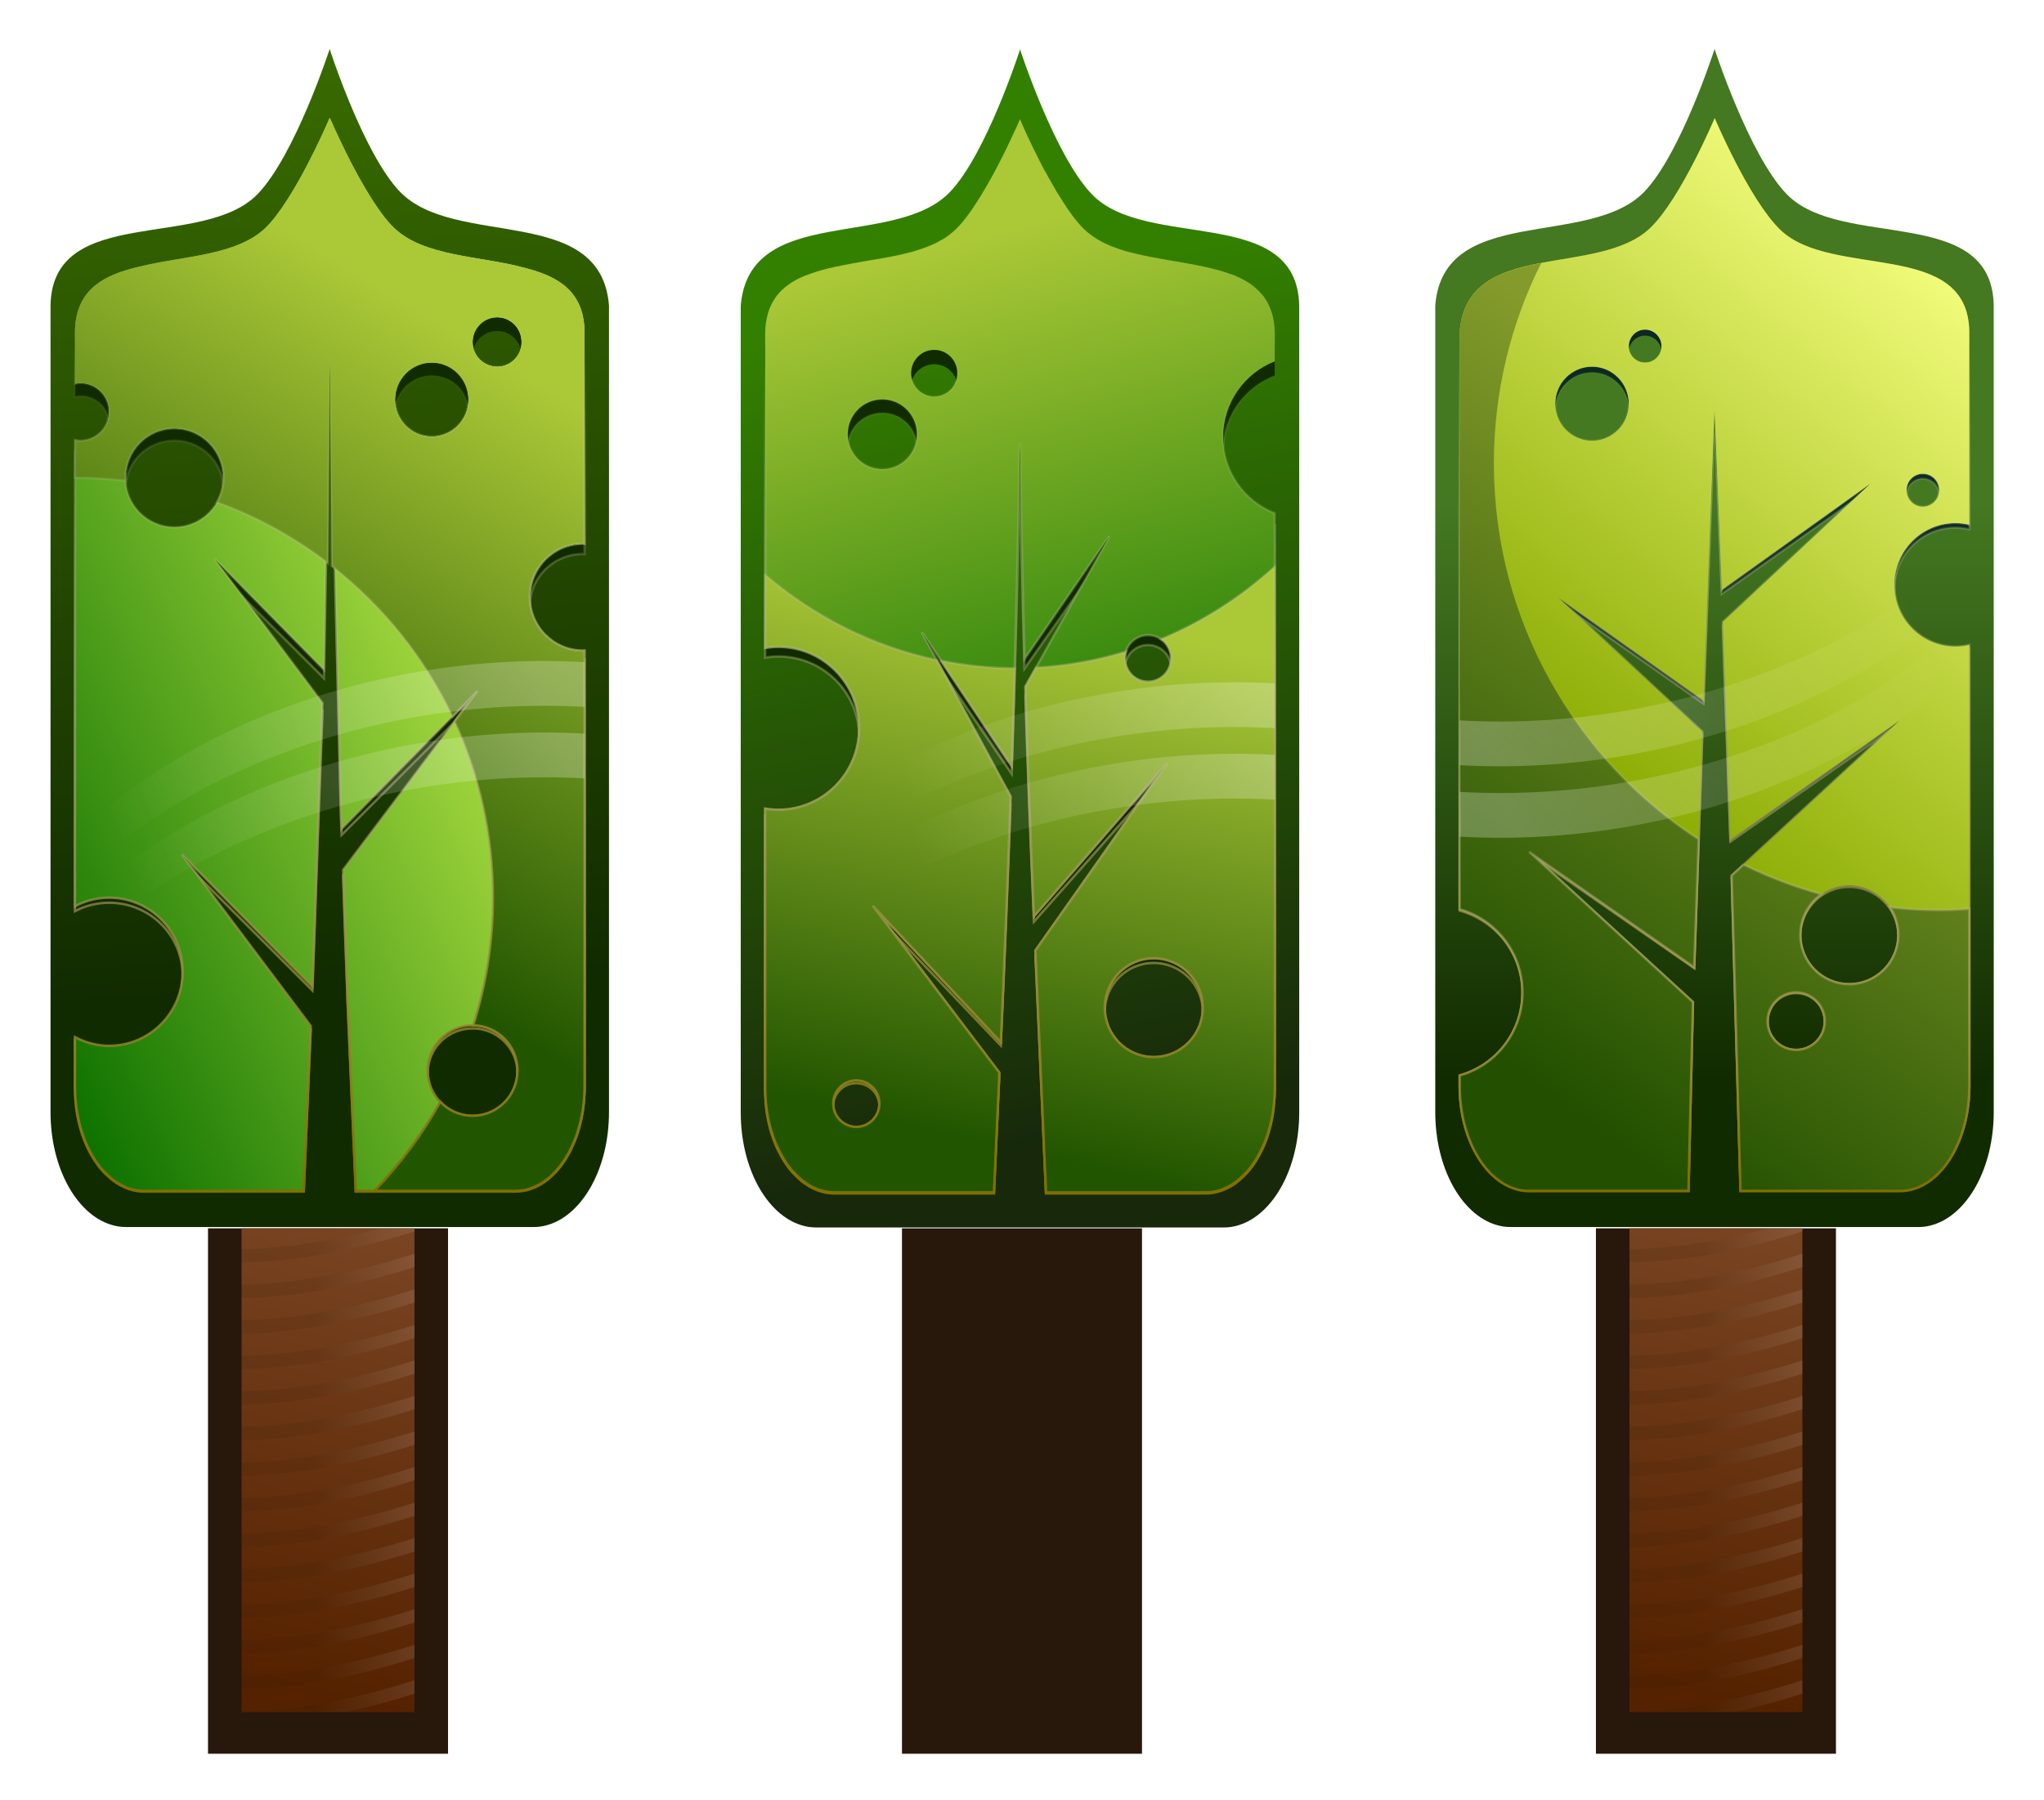 <?xml version="1.0" encoding="UTF-8" standalone="no"?>
<!-- Created with Inkscape (http://www.inkscape.org/) -->
<svg
    xmlns:inkscape="http://www.inkscape.org/namespaces/inkscape"
    xmlns:rdf="http://www.w3.org/1999/02/22-rdf-syntax-ns#"
    xmlns="http://www.w3.org/2000/svg"
    xmlns:sodipodi="http://sodipodi.sourceforge.net/DTD/sodipodi-0.dtd"
    xmlns:cc="http://creativecommons.org/ns#"
    xmlns:xlink="http://www.w3.org/1999/xlink"
    xmlns:dc="http://purl.org/dc/elements/1.1/"
    xmlns:svg="http://www.w3.org/2000/svg"
    xmlns:ns1="http://sozi.baierouge.fr"
    id="svg2"
    sodipodi:docname="Stylized Abstract Trees.svg"
    viewBox="0 0 420 370"
    version="1.1"
    inkscape:version="0.48.1 "
  >
  <title
      id="title4016"
    >Orbs</title
  >
  <defs
      id="defs4"
    >
    <linearGradient
        id="linearGradient9782"
      >
      <stop
          id="stop9784"
          style="stop-color:#ffffff"
          offset="0"
      />
      <stop
          id="stop9786"
          style="stop-color:#2b1100"
          offset="1"
      />
    </linearGradient
    >
    <linearGradient
        id="linearGradient9774"
      >
      <stop
          id="stop9776"
          style="stop-color:#552200"
          offset="0"
      />
      <stop
          id="stop9778"
          style="stop-color:#784421"
          offset="1"
      />
    </linearGradient
    >
    <linearGradient
        id="linearGradient4445"
        inkscape:collect="always"
      >
      <stop
          id="stop4447"
          style="stop-color:#ffffff"
          offset="0"
      />
      <stop
          id="stop4449"
          style="stop-color:#ffffff;stop-opacity:0"
          offset="1"
      />
    </linearGradient
    >
    <linearGradient
        id="linearGradient3959"
      >
      <stop
          id="stop3961"
          style="stop-color:#807000"
          offset="0"
      />
      <stop
          id="stop3963"
          style="stop-color:#eae6e9;stop-opacity:0"
          offset="1"
      />
    </linearGradient
    >
    <filter
        id="filter3969"
        inkscape:collect="always"
        color-interpolation-filters="sRGB"
      >
      <feGaussianBlur
          id="feGaussianBlur3971"
          stdDeviation="0.756"
          inkscape:collect="always"
      />
    </filter
    >
    <filter
        id="filter4230"
        inkscape:collect="always"
        color-interpolation-filters="sRGB"
      >
      <feGaussianBlur
          id="feGaussianBlur4232"
          stdDeviation="0.756"
          inkscape:collect="always"
      />
    </filter
    >
    <filter
        id="filter4712"
        inkscape:collect="always"
        color-interpolation-filters="sRGB"
      >
      <feGaussianBlur
          id="feGaussianBlur4714"
          stdDeviation="0.75"
          inkscape:collect="always"
      />
    </filter
    >
    <linearGradient
        id="linearGradient9982"
        y2="147.68"
        gradientUnits="userSpaceOnUse"
        x2="524.05"
        gradientTransform="matrix(1.159 0 0 1.074 164.09 527.07)"
        y1="360.6"
        x1="507.8"
        inkscape:collect="always"
      >
      <stop
          id="stop4102"
          style="stop-color:#112b00"
          offset="0"
      />
      <stop
          id="stop4104"
          style="stop-color:#447d00"
          offset="1"
      />
    </linearGradient
    >
    <linearGradient
        id="linearGradient9984"
        y2="242"
        xlink:href="#linearGradient3959"
        gradientUnits="userSpaceOnUse"
        x2="517.98"
        gradientTransform="translate(76.093 548.89)"
        y1="402.21"
        x1="517.98"
        inkscape:collect="always"
    />
    <linearGradient
        id="linearGradient9986"
        y2="608.63"
        gradientUnits="userSpaceOnUse"
        x2="567.17"
        gradientTransform="translate(239.25 296.53)"
        y1="549.38"
        x1="438.52"
        inkscape:collect="always"
      >
      <stop
          id="stop4240"
          style="stop-color:#ddff55"
          offset="0"
      />
      <stop
          id="stop4242"
          style="stop-color:#0e7200"
          offset="1"
      />
    </linearGradient
    >
    <linearGradient
        id="linearGradient9988"
        y2="242"
        xlink:href="#linearGradient3959"
        gradientUnits="userSpaceOnUse"
        x2="517.98"
        gradientTransform="translate(239.25 548.89)"
        y1="402.21"
        x1="517.98"
        inkscape:collect="always"
    />
    <linearGradient
        id="linearGradient9990"
        y2="542.69"
        gradientUnits="userSpaceOnUse"
        x2="544.42"
        gradientTransform="translate(163.17 252.36)"
        y1="635.26"
        x1="600.9"
        inkscape:collect="always"
      >
      <stop
          id="stop4306"
          style="stop-color:#225500"
          offset="0"
      />
      <stop
          id="stop4308"
          style="stop-color:#abc837"
          offset="1"
      />
    </linearGradient
    >
    <linearGradient
        id="linearGradient9992"
        y2="242"
        xlink:href="#linearGradient3959"
        gradientUnits="userSpaceOnUse"
        x2="517.98"
        gradientTransform="translate(239.26 548.89)"
        y1="402.21"
        x1="517.98"
        inkscape:collect="always"
    />
    <linearGradient
        id="linearGradient9994"
        y2="574.6"
        xlink:href="#linearGradient4445"
        gradientUnits="userSpaceOnUse"
        x2="682.79"
        gradientTransform="translate(112.15 11.767)"
        y1="543.22"
        x1="602.17"
        inkscape:collect="always"
    />
    <linearGradient
        id="linearGradient9996"
        y2="912.33"
        xlink:href="#linearGradient9774"
        gradientUnits="userSpaceOnUse"
        x2="83.546"
        gradientTransform="translate(-5.341 -9.748)"
        y1="1008"
        x1="60.404"
        inkscape:collect="always"
    />
    <linearGradient
        id="linearGradient9998"
        y2="965.56"
        xlink:href="#linearGradient9782"
        gradientUnits="userSpaceOnUse"
        x2="62.978"
        y1="965.56"
        x1="84.719"
        inkscape:collect="always"
    />
    <linearGradient
        id="linearGradient10000"
        y2="239.12"
        gradientUnits="userSpaceOnUse"
        x2="475.69"
        gradientTransform="matrix(1.159 0 0 1.074 292.72 32.158)"
        y1="385.91"
        x1="511.15"
        inkscape:collect="always"
      >
      <stop
          id="stop4704"
          style="stop-color:#17280b"
          offset="0"
      />
      <stop
          id="stop4706"
          style="stop-color:#338000"
          offset="1"
      />
    </linearGradient
    >
    <linearGradient
        id="linearGradient10002"
        y2="242"
        xlink:href="#linearGradient3959"
        gradientUnits="userSpaceOnUse"
        x2="517.98"
        gradientTransform="matrix(1 0 0 .989 367.88 58.553)"
        y1="402.21"
        x1="517.98"
        inkscape:collect="always"
    />
    <linearGradient
        id="linearGradient10004"
        y2="280.77"
        gradientUnits="userSpaceOnUse"
        x2="1177.6"
        gradientTransform="translate(-354.45 4.992)"
        y1="389.22"
        x1="1205.6"
        inkscape:collect="always"
      >
      <stop
          id="stop4857"
          style="stop-color:#157703"
          offset="0"
      />
      <stop
          id="stop4859"
          style="stop-color:#abc837"
          offset="1"
      />
    </linearGradient
    >
    <linearGradient
        id="linearGradient10006"
        y2="242"
        xlink:href="#linearGradient3959"
        gradientUnits="userSpaceOnUse"
        x2="517.98"
        gradientTransform="translate(367.89 54.178)"
        y1="402.21"
        x1="517.98"
        inkscape:collect="always"
    />
    <linearGradient
        id="linearGradient10008"
        y2="336.8"
        gradientUnits="userSpaceOnUse"
        x2="1211.5"
        gradientTransform="translate(-354.44 4.992)"
        y1="436.09"
        x1="1188.7"
        inkscape:collect="always"
      >
      <stop
          id="stop4696"
          style="stop-color:#225500"
          offset="0"
      />
      <stop
          id="stop4698"
          style="stop-color:#abc837"
          offset="1"
      />
    </linearGradient
    >
    <linearGradient
        id="linearGradient10010"
        y2="242"
        xlink:href="#linearGradient3959"
        gradientUnits="userSpaceOnUse"
        x2="517.98"
        gradientTransform="translate(367.9 54.178)"
        y1="402.21"
        x1="517.98"
        inkscape:collect="always"
    />
    <linearGradient
        id="linearGradient10012"
        y2="565.19"
        xlink:href="#linearGradient4445"
        gradientUnits="userSpaceOnUse"
        x2="662.39"
        gradientTransform="matrix(-1 0 0 1 1510.8 -182.65)"
        y1="555.77"
        x1="592.76"
        inkscape:collect="always"
    />
    <linearGradient
        id="linearGradient10018"
        y2="274.17"
        gradientUnits="userSpaceOnUse"
        x2="504.41"
        gradientTransform="matrix(1.159 0 0 1.074 63.708 231.32)"
        y1="375.94"
        x1="504.41"
        inkscape:collect="always"
      >
      <stop
          id="stop3889"
          style="stop-color:#112b00"
          offset="0"
      />
      <stop
          id="stop3891"
          style="stop-color:#447821"
          offset="1"
      />
    </linearGradient
    >
    <linearGradient
        id="linearGradient10020"
        y2="242"
        xlink:href="#linearGradient3959"
        gradientUnits="userSpaceOnUse"
        x2="517.98"
        y1="402.21"
        x1="517.98"
        inkscape:collect="always"
    />
    <linearGradient
        id="linearGradient10022"
        y2="636.09"
        gradientUnits="userSpaceOnUse"
        x2="480.09"
        gradientTransform="translate(138.85 .784)"
        y1="518.79"
        x1="480.09"
        inkscape:collect="always"
      >
      <stop
          id="stop3899"
          style="stop-color:#81992a"
          offset="0"
      />
      <stop
          id="stop3901"
          style="stop-color:#2e5116"
          offset="1"
      />
    </linearGradient
    >
    <linearGradient
        id="linearGradient10024"
        y2="242"
        xlink:href="#linearGradient3959"
        gradientUnits="userSpaceOnUse"
        x2="517.98"
        gradientTransform="translate(138.85 253.15)"
        y1="402.21"
        x1="517.98"
        inkscape:collect="always"
    />
    <linearGradient
        id="linearGradient10026"
        y2="484.69"
        gradientUnits="userSpaceOnUse"
        x2="560.11"
        gradientTransform="translate(138.85 .784)"
        y1="581.54"
        x1="480.88"
        inkscape:collect="always"
      >
      <stop
          id="stop4011"
          style="stop-color:#88aa00"
          offset="0"
      />
      <stop
          id="stop4013"
          style="stop-color:#f6ff80"
          offset="1"
      />
    </linearGradient
    >
    <linearGradient
        id="linearGradient10030"
        y2="545.88"
        gradientUnits="userSpaceOnUse"
        x2="548.34"
        gradientTransform="translate(138.85 .784)"
        y1="641.95"
        x1="477.74"
        inkscape:collect="always"
      >
      <stop
          id="stop4017"
          style="stop-color:#225000"
          offset="0"
      />
      <stop
          id="stop4019"
          style="stop-color:#849b2b"
          offset="1"
      />
    </linearGradient
    >
    <linearGradient
        id="linearGradient10032"
        y2="307.9"
        xlink:href="#linearGradient3959"
        gradientUnits="userSpaceOnUse"
        x2="517.2"
        gradientTransform="translate(138.85 253.15)"
        y1="402.21"
        x1="517.98"
        inkscape:collect="always"
    />
    <linearGradient
        id="linearGradient10034"
        y2="574.6"
        xlink:href="#linearGradient4445"
        gradientUnits="userSpaceOnUse"
        x2="682.79"
        gradientTransform="matrix(1 0 0 -1 -0 1131.9)"
        y1="543.22"
        x1="602.17"
        inkscape:collect="always"
    />
  </defs
  >
  <sodipodi:namedview
      id="base"
      bordercolor="#666666"
      inkscape:pageshadow="2"
      inkscape:window-y="-8"
      pagecolor="#ffffff"
      inkscape:window-height="750"
      inkscape:window-maximized="1"
      inkscape:zoom="0.63737553"
      inkscape:window-x="-8"
      showgrid="false"
      borderopacity="1.0"
      inkscape:current-layer="layer1"
      inkscape:cx="121.70082"
      inkscape:cy="130.59522"
      inkscape:showpageshadow="false"
      inkscape:window-width="1280"
      showborder="true"
      inkscape:pageopacity="0.0"
      inkscape:document-units="px"
      inkscape:snap-nodes="false"
  />
  <g
      id="layer1"
      inkscape:label="Layer 1"
      inkscape:groupmode="layer"
      transform="translate(0 -682.36)"
    >
    <g
        id="g9944"
        transform="matrix(.999 0 0 1.007 11.432 36.644)"
      >
      <g
          id="g9847"
          transform="matrix(.957 0 0 .957 8.581 35.63)"
        >
        <g
            id="g4891"
            transform="matrix(-1.119 0 0 1.119 891.74 153.16)"
          >
          <g
              id="g4893"
              transform="translate(10.198 -296.53)"
            >
            <path
                id="path4895"
                d="m742.09 734.51s-6.447 19.896-13.467 27.168c-10.575 10.953-38.612 2.197-40.184 21.71v1.376 32.182 82.679 11.375 26.106c0 10.616 4.981 19.437 11.621 21.475 0.474 0.146 0.958 0.261 1.448 0.336 0.49 0.075 0.981 0.101 1.484 0.101h78.161c0.503 0 0.994-0.026 1.484-0.101 0.49-0.075 0.974-0.19 1.448-0.336 6.64-2.038 11.621-10.859 11.621-21.475v-26.106-11.375-114.86-1.376c-0.342-19.407-29.297-10.47-39.786-21.24-7.187-7.38-13.829-27.638-13.829-27.638z"
                sodipodi:nodetypes="cacccccsscsscssccccac"
                style="fill:url(#linearGradient9982)"
                inkscape:connector-curvature="0"
            />
            <path
                id="path4897"
                style="filter:url(#filter4230);stroke:url(#linearGradient9984);stroke-width:.469;fill:#112b00"
                d="m578.88 747.67s-5.081 11.917-10.344 18.719c-0.27 0.34-0.543 0.692-0.812 1-0.009 0.011-0.022 0.02-0.031 0.031-0.357 0.406-0.709 0.785-1.062 1.125-5.763 5.555-16.561 5.375-24.969 7.625-0.276 0.074-0.542 0.139-0.812 0.219-6.086 1.61-10.744 4.528-10.875 11.938v1.25 32.938 2.656 3.656c0.106-0.003 0.206-0.031 0.312-0.031 5.632 0 10.219 4.555 10.219 10.188 0 5.632-4.587 10.188-10.219 10.188-0.107 0-0.206-0.028-0.312-0.031v48.812 0.5 9.875 21.812 2c0 3.026 0.452 5.901 1.25 8.469 0.316 1.018 0.704 1.991 1.125 2.906 0.004 0.008-0.004 0.023 0 0.031 0.855 1.853 1.912 3.457 3.125 4.781 0.599 0.654 1.238 1.252 1.906 1.75 0.337 0.251 0.679 0.479 1.031 0.688 0.705 0.417 1.43 0.736 2.188 0.969 0.433 0.133 0.865 0.244 1.312 0.312 0.224 0.034 0.434 0.048 0.656 0.062 0.01 0.001 0.021-0.001 0.031 0 0.213 0.013 0.437 0.031 0.656 0.031h30.656l1.625-37.594 0.062-2.094 0.25-6.875 0.188-5.281 0.312-9.344-25.812-34.094 26.094 26.281 0.156-4.062v-0.375l2.125-86.032 1.125 60.157 20.969-21.125-20.719 27.438 0.75 19.562v0.375l0.219 5.938 0.531 15.281 0.188 5.281 0.25 6.875 0.031 0.781 25.031-25.188-24.719 32.656 1.344 31.438h30.656c0.459 0 0.897-0.026 1.344-0.094 0.447-0.068 0.88-0.18 1.312-0.312 0.634-0.195 1.246-0.456 1.844-0.781 0.64-0.348 1.254-0.765 1.844-1.25 0.181-0.149 0.355-0.308 0.531-0.469 0.32-0.292 0.636-0.576 0.938-0.906 1.214-1.329 2.27-2.952 3.125-4.812 0.213-0.461 0.407-0.918 0.594-1.406 1.122-2.932 1.75-6.337 1.75-9.969v-2-7.312c-1.966 1.038-4.186 1.656-6.562 1.656-7.798 0-14.125-6.327-14.125-14.125s6.327-14.094 14.125-14.094c2.377 0 4.597 0.591 6.562 1.625v-49.812-22.906-2.656-13.469c-0.348 0.069-0.694 0.125-1.062 0.125-3.033 0-5.5-2.467-5.5-5.5s2.467-5.469 5.5-5.469c0.368 0 0.714 0.057 1.062 0.125v-8.75-1.25c-0.131-7.43-4.796-10.362-10.906-11.969-0.439-0.116-0.891-0.241-1.344-0.344-0.01-0.002-0.021 0.002-0.031 0-8.315-2.086-18.75-2.047-24.375-7.469-0.353-0.34-0.706-0.719-1.062-1.125-0.283-0.322-0.56-0.674-0.844-1.031-0.376-0.486-0.753-0.999-1.125-1.531-4.84-6.915-9.219-17.188-9.219-17.188s-0.031 0.061-0.031 0.062c-0.001-0.001-0.031-0.062-0.031-0.062zm-32.125 37.969c2.599 0 4.719 2.119 4.719 4.719s-2.119 4.688-4.719 4.688-4.688-2.088-4.688-4.688 2.088-4.719 4.688-4.719zm12.562 8.625c3.899 0 7.062 3.163 7.062 7.062s-3.163 7.062-7.062 7.062-7.062-3.163-7.062-7.062 3.163-7.062 7.062-7.062zm49.438 12.562c5.199 0 9.406 4.207 9.406 9.406 0 5.199-4.207 9.406-9.406 9.406-5.199 0-9.438-4.207-9.438-9.406 0-5.199 4.239-9.406 9.438-9.406zm-57.281 113.75c4.766 0 8.625 3.859 8.625 8.625s-3.859 8.625-8.625 8.625-8.625-3.859-8.625-8.625 3.859-8.625 8.625-8.625z"
                sodipodi:nodetypes="ccccscccccccssscccccssccsssscccsccccccccccccccccccccccccscssscscssccssscccccssscccsccsscsccccssssssssssssssssssss"
                inkscape:connector-curvature="0"
                transform="matrix(1 0 0 .985 163.16 14.397)"
            />
            <path
                id="path4899"
                d="m742.04 747.67s-5.081 11.917-10.344 18.719c-0.27 0.34-0.543 0.692-0.812 1-0.009 0.011-0.022 0.02-0.031 0.031-0.357 0.406-0.709 0.785-1.062 1.125-5.763 5.555-16.561 5.375-24.969 7.625-0.276 0.074-0.542 0.139-0.812 0.219-6.086 1.61-10.744 4.528-10.875 11.938v1.25 32.938 2.656 3.656c0.106-0.003 0.206-0.031 0.312-0.031 5.632 0 10.219 4.555 10.219 10.188 0 5.632-4.587 10.188-10.219 10.188-0.107 0-0.206-0.028-0.312-0.031v48.812 0.5 9.875 21.812 2c0 3.026 0.452 5.901 1.25 8.469 0.316 1.018 0.704 1.991 1.125 2.906 0.004 0.008-0.004 0.023 0 0.031 0.855 1.853 1.912 3.457 3.125 4.781 0.599 0.654 1.238 1.252 1.906 1.75 0.337 0.251 0.679 0.479 1.031 0.688 0.705 0.417 1.43 0.736 2.188 0.969 0.433 0.133 0.865 0.244 1.312 0.312 0.224 0.034 0.434 0.048 0.656 0.062 0.01 0.001 0.021-0.001 0.031 0 0.213 0.013 0.437 0.031 0.656 0.031h30.656l1.625-37.594 0.062-2.094 0.25-6.875 0.188-5.281 0.312-9.344-25.812-34.094 26.094 26.281 0.156-4.062v-0.375l2.125-85.563 1.125 59.688 20.969-21.125-20.719 27.438 0.75 19.562v0.375l0.219 5.938 0.531 15.281 0.188 5.281 0.25 6.875 0.031 0.781 25.031-25.188-24.719 32.656 1.344 31.438h30.656c0.459 0 0.897-0.026 1.344-0.094 0.447-0.068 0.88-0.18 1.312-0.312 0.634-0.195 1.246-0.456 1.844-0.781 0.64-0.348 1.254-0.765 1.844-1.25 0.181-0.149 0.355-0.308 0.531-0.469 0.32-0.292 0.636-0.576 0.938-0.906 1.214-1.329 2.27-2.952 3.125-4.812 0.213-0.461 0.407-0.918 0.594-1.406 1.122-2.932 1.75-6.337 1.75-9.969v-2-7.312c-1.966 1.038-4.186 1.656-6.562 1.656-7.798 0-14.125-6.327-14.125-14.125s6.327-14.094 14.125-14.094c2.377 0 4.597 0.591 6.562 1.625v-49.812-22.906-2.656-13.469c-0.348 0.069-0.694 0.125-1.062 0.125-3.033 0-5.5-2.467-5.5-5.5s2.467-5.469 5.5-5.469c0.368 0 0.714 0.057 1.062 0.125v-8.75-1.25c-0.131-7.43-4.796-10.362-10.906-11.969-0.439-0.116-0.891-0.241-1.344-0.344-0.01-0.002-0.021 0.002-0.031 0-8.315-2.086-18.75-2.047-24.375-7.469-0.353-0.34-0.706-0.719-1.062-1.125-0.283-0.322-0.56-0.674-0.844-1.031-0.376-0.486-0.753-0.999-1.125-1.531-4.84-6.915-9.219-17.188-9.219-17.188s-0.031 0.061-0.031 0.062c-0.001-0.001-0.031-0.062-0.031-0.062zm-32.125 37.969c2.599 0 4.719 2.119 4.719 4.719s-2.119 4.688-4.719 4.688-4.688-2.088-4.688-4.688 2.088-4.719 4.688-4.719zm12.562 8.625c3.899 0 7.062 3.163 7.062 7.062s-3.163 7.062-7.062 7.062-7.062-3.163-7.062-7.062 3.163-7.062 7.062-7.062zm49.438 12.562c5.199 0 9.406 4.207 9.406 9.406 0 5.199-4.207 9.406-9.406 9.406-5.199 0-9.438-4.207-9.438-9.406 0-5.199 4.239-9.406 9.438-9.406zm-57.281 113.75c4.766 0 8.625 3.859 8.625 8.625s-3.859 8.625-8.625 8.625-8.625-3.859-8.625-8.625 3.859-8.625 8.625-8.625z"
                sodipodi:nodetypes="ccccscccccccssscccccssccsssscccsccccccccccccccccccccccccscssscscssccssscccccssscccsccsscsccccssssssssssssssssssss"
                style="stroke:url(#linearGradient9988);stroke-width:.465;fill:url(#linearGradient9986)"
                inkscape:connector-curvature="0"
            />
            <path
                id="path4901"
                d="m742.04 747.67s-5.081 11.917-10.344 18.719c-0.27 0.34-0.543 0.692-0.812 1-0.009 0.011-0.022 0.02-0.031 0.031-0.357 0.406-0.709 0.785-1.062 1.125-5.763 5.555-16.561 5.375-24.969 7.625-0.276 0.074-0.542 0.139-0.812 0.219-6.086 1.61-10.744 4.528-10.875 11.938v1.25 32.938 2.656 3.656c0.106-0.003 0.206-0.031 0.312-0.031 5.632 0 10.219 4.555 10.219 10.188 0 5.632-4.587 10.188-10.219 10.188-0.107 0-0.206-0.028-0.312-0.031v48.812 0.5 9.875 21.812 2c0 3.026 0.452 5.901 1.25 8.469 0.316 1.018 0.704 1.991 1.125 2.906 0.004 0.008-0.004 0.023 0 0.031 0.855 1.853 1.912 3.457 3.125 4.781 0.599 0.654 1.238 1.252 1.906 1.75 0.337 0.251 0.679 0.479 1.031 0.688 0.705 0.417 1.43 0.736 2.188 0.969 0.433 0.133 0.865 0.244 1.312 0.312 0.224 0.034 0.434 0.048 0.656 0.062 0.01 0.001 0.021-0.001 0.031 0 0.213 0.013 0.437 0.031 0.656 0.031h27.094c-4.934-5.052-9.189-10.757-12.656-16.969-1.569 1.635-3.772 2.656-6.219 2.656-4.766 0-8.625-3.859-8.625-8.625 0-4.723 3.793-8.557 8.5-8.625-2.447-7.673-3.781-15.828-3.781-24.312 0-11.993 2.647-23.382 7.375-33.594l-4.406-5.812 4.812 4.875c5.404-11.291 13.4-21.084 23.188-28.688l0.375-39.907 0.344 39.344c6.416-4.868 13.591-8.825 21.312-11.594-0.785-1.371-1.25-2.965-1.25-4.656 0-5.199 4.239-9.406 9.438-9.406s9.406 4.207 9.406 9.406c0 0.189-0.02 0.376-0.031 0.562 3.099-0.365 6.24-0.562 9.438-0.562 0.094 0 0.187-0 0.281 0v-7.188c-0.348 0.069-0.694 0.125-1.062 0.125-3.033 0-5.5-2.467-5.5-5.5s2.467-5.469 5.5-5.469c0.368 0 0.714 0.057 1.062 0.125v-8.75-1.25c-0.131-7.43-4.796-10.362-10.906-11.969-0.439-0.116-0.891-0.241-1.344-0.344-0.01-0.002-0.021 0.002-0.031 0-8.315-2.086-18.75-2.047-24.375-7.469-0.353-0.34-0.706-0.719-1.062-1.125-0.283-0.322-0.56-0.674-0.844-1.031-0.376-0.486-0.753-0.999-1.125-1.531-4.84-6.915-9.219-17.188-9.219-17.188s-0.031 0.061-0.031 0.062c-0.001-0.001-0.031-0.062-0.031-0.062zm-32.125 37.969c2.599 0 4.719 2.119 4.719 4.719s-2.119 4.688-4.719 4.688-4.688-2.088-4.688-4.688 2.088-4.719 4.688-4.719zm12.562 8.625c3.899 0 7.062 3.163 7.062 7.062s-3.163 7.062-7.062 7.062-7.062-3.163-7.062-7.062 3.163-7.062 7.062-7.062z"
                sodipodi:nodetypes="ccccscccccccssscccccssccsssscccsccsscscccccccssscsccssscccsccsscsccccssssssssss"
                style="stroke:url(#linearGradient9992);stroke-width:.465;fill:url(#linearGradient9990)"
                inkscape:connector-curvature="0"
            />
          </g
          >
          <path
              id="path4903"
              d="m801.21 610.27c-8.206-8.063-18.851-15.289-31.688-21.062-21.132-9.505-44.548-13.437-66.188-12.219v-6.562-1.969c21.639-1.218 45.056 2.714 66.188 12.219 12.836 5.774 23.482 13 31.688 21.062v8.531zm0-13.625c-8.206-8.063-18.851-15.32-31.688-21.094-21.132-9.505-44.548-13.405-66.188-12.188v-6.562-1.969c21.639-1.218 45.056 2.683 66.188 12.188 12.836 5.774 23.482 13.031 31.688 21.094v8.531z"
              style="opacity:.255;fill:url(#linearGradient9994)"
              inkscape:connector-curvature="0"
          />
        </g
        >
        <g
            id="g9790"
            transform="translate(-16.082 -6.276)"
          >
          <rect
              id="rect9727"
              style="fill:#28170b"
              height="112.05"
              width="51.587"
              y="901.04"
              x="39.864"
          />
          <rect
              id="rect9729"
              style="fill:url(#linearGradient9996)"
              height="103.17"
              width="37.165"
              y="901.04"
              x="47.076"
          />
          <path
              id="path9731"
              d="m76.814 901.04c-10.824 2.88-21.271 4.395-29.75 4.438v2.812c10.412-0.052 23.792-2.298 37.188-6.594v-0.656h-7.438zm7.438 5.406c-13.396 4.296-26.775 6.542-37.188 6.594v2.844c10.412-0.052 23.792-2.298 37.188-6.594v-2.844zm0 7.594c-13.396 4.296-26.775 6.542-37.188 6.594v2.844c10.413-0.052 23.791-2.329 37.188-6.625v-2.812zm0 7.594c-13.396 4.296-26.775 6.542-37.188 6.594v2.812c10.412-0.052 23.792-2.298 37.188-6.594v-2.812zm0 7.562c-13.396 4.298-26.775 6.535-37.188 6.594v2.844c10.412-0.052 23.792-2.298 37.188-6.594v-2.844zm0 7.562c-13.396 4.296-26.775 6.573-37.188 6.625v2.812c10.412-0.052 23.792-2.298 37.188-6.594v-2.844zm0 7.594c-13.396 4.296-26.775 6.542-37.188 6.594v2.844c10.412-0.052 23.792-2.298 37.188-6.594v-2.844zm0 7.594c-13.396 4.296-26.775 6.542-37.188 6.594v2.844c10.413-0.052 23.791-2.329 37.188-6.625v-2.812zm0 7.594c-13.396 4.296-26.775 6.542-37.188 6.594v2.812c10.412-0.052 23.792-2.298 37.188-6.594v-2.812zm0 7.531c-13.396 4.298-26.775 6.566-37.188 6.625v2.844c10.412-0.052 23.792-2.298 37.188-6.594v-2.875zm0 7.594c-13.396 4.296-26.775 6.573-37.188 6.625v2.812c10.412-0.052 23.792-2.298 37.188-6.594v-2.844zm0 7.594c-13.396 4.296-26.775 6.542-37.188 6.594v2.844c10.413-0.052 23.791-2.329 37.188-6.625v-2.812zm0 7.594c-13.396 4.296-26.775 6.542-37.188 6.594v2.844c10.412-0.052 23.792-2.329 37.188-6.625v-2.812zm0 7.562c-13.396 4.296-26.775 6.573-37.188 6.625v0.156h22.375c4.832-1.028 9.826-2.338 14.812-3.938v-2.844z"
              style="opacity:.101;fill:url(#linearGradient9998)"
              inkscape:connector-curvature="0"
          />
        </g
        >
      </g
      >
      <g
          id="g9860"
          transform="matrix(.957 0 0 .957 8.581 35.63)"
        >
        <g
            id="g4848"
            transform="matrix(1.119 0 0 1.119 -776.02 375.24)"
          >
          <path
              id="path4514"
              sodipodi:nodetypes="cacccccsscsscssccccac"
              style="fill:url(#linearGradient10000)"
              inkscape:connector-curvature="0"
              d="m870.72 239.6s-6.447 19.896-13.467 27.168c-10.575 10.953-38.612 2.197-40.184 21.71v1.376 32.182 82.679 11.375 26.106c0 10.616 4.981 19.437 11.621 21.475 0.474 0.146 0.958 0.261 1.448 0.336 0.49 0.075 0.981 0.101 1.484 0.101h78.161c0.503 0 0.994-0.026 1.484-0.101 0.49-0.075 0.974-0.19 1.448-0.336 6.64-2.038 11.621-10.859 11.621-21.475v-26.106-11.375-114.86-1.376c-0.342-19.407-29.297-10.47-39.786-21.24-7.187-7.38-13.829-27.638-13.829-27.638z"
          />
          <path
              id="path4518"
              d="m870.66 255.17s-0.264 0.641-0.75 1.7c-0.086 0.188-0.118 0.216-0.219 0.433-0.739 1.599-1.842 3.894-3.219 6.491-0.493 0.929-1.017 1.887-1.562 2.844-0.433 0.76-0.886 1.508-1.344 2.256-0.119 0.194-0.224 0.395-0.344 0.587-0.313 0.501-0.648 1.002-0.969 1.484-0.269 0.404-0.54 0.82-0.812 1.206-0.051 0.071-0.106 0.146-0.156 0.216-0.321 0.447-0.646 0.886-0.969 1.298-0.27 0.337-0.543 0.684-0.813 0.989-0.01 0.011-0.022 0.02-0.031 0.031-0.357 0.402-0.709 0.776-1.062 1.113-0.351 0.335-0.737 0.663-1.125 0.958-0.011 0.009-0.02 0.022-0.031 0.031-0.377 0.285-0.749 0.553-1.156 0.804-0.11 0.068-0.232 0.12-0.344 0.185-0.316 0.184-0.637 0.359-0.969 0.525-0.034 0.017-0.06 0.045-0.094 0.062-0.133 0.065-0.271 0.123-0.406 0.185-0.748 0.349-1.534 0.65-2.344 0.927-0.063 0.021-0.124 0.041-0.188 0.062-0.438 0.147-0.891 0.303-1.344 0.433-0.073 0.021-0.145 0.041-0.219 0.062-0.446 0.125-0.887 0.229-1.344 0.34-0.094 0.023-0.187 0.04-0.281 0.062-0.442 0.105-0.894 0.214-1.344 0.309-0.105 0.022-0.208 0.04-0.312 0.062-0.988 0.204-1.989 0.382-3 0.556-0.572 0.099-1.145 0.183-1.719 0.278-0.545 0.09-1.081 0.188-1.625 0.278-0.167 0.028-0.333 0.065-0.5 0.093-1.135 0.19-2.271 0.401-3.375 0.618-0.434 0.085-0.855 0.154-1.281 0.247-0.178 0.039-0.355 0.083-0.531 0.124-0.28 0.064-0.568 0.117-0.844 0.185-0.01 0.002-0.021-0.002-0.031 0-0.191 0.043-0.373 0.106-0.562 0.155-0.261 0.067-0.527 0.119-0.781 0.185-0.777 0.202-1.526 0.46-2.25 0.711-0.699 0.242-1.393 0.504-2.031 0.804-0.53 0.249-1.019 0.507-1.5 0.804-0.236 0.145-0.465 0.306-0.687 0.464-0.435 0.308-0.838 0.629-1.219 0.989-0.487 0.461-0.925 0.958-1.312 1.515 0 0.007 0.01 0.024 0 0.031-0.574 0.83-1.055 1.767-1.375 2.844v0.031c-0.318 1.079-0.507 2.281-0.531 3.647v1.236 8.655 10.602 13.323 2.627 3.617 19.041 0.309c0.826-0.134 1.667-0.216 2.531-0.216 8.578 0 15.531 6.878 15.531 15.363 0 8.485-6.953 15.363-15.531 15.363-0.864 0-1.706-0.082-2.531-0.216v18.67 0.062 0.495 9.768 14.343 7.233 1.978c0 0.748 0.041 1.499 0.094 2.226 0.011 0.145 0.019 0.288 0.031 0.433 0.051 0.574 0.105 1.143 0.188 1.7 0.291 1.966 0.782 3.808 1.437 5.502 0.187 0.483 0.381 0.935 0.594 1.391 0.01 0.013 0.025 0.018 0.031 0.031 0.852 1.825 1.888 3.423 3.094 4.729 0.01 0.006 0.026-0.006 0.031 0 0.297 0.319 0.592 0.613 0.906 0.896 0.039 0.035 0.086 0.058 0.125 0.093 0.137 0.123 0.265 0.256 0.406 0.371 0.075 0.061 0.143 0.127 0.219 0.185 0.082 0.064 0.168 0.125 0.25 0.185 0.068 0.051 0.15 0.075 0.219 0.124 0.178 0.126 0.349 0.257 0.531 0.371 0.095 0.059 0.185 0.129 0.281 0.185 0.082 0.048 0.168 0.078 0.25 0.124 0.033 0.018 0.061 0.044 0.094 0.062 0.042 0.022 0.083 0.04 0.125 0.062 0.258 0.134 0.516 0.261 0.781 0.371 0.307 0.129 0.621 0.244 0.937 0.34 0.433 0.131 0.865 0.242 1.313 0.309 0.447 0.067 0.884 0.093 1.344 0.093h30.656c0.383-8.059 0.694-15.17 1.031-22.565l-24.312-31.467 24.594 25.687c0.722-16.062 1.343-31.351 1.875-46.274l-17.031-30.973 17.25 25.223c0.651-19.063 1.168-38.445 1.594-60.802 0.2 14.581 0.496 27.853 0.875 40.648l16.312-23.183-16.156 28.376c0.461 14.602 1.027 28.728 1.656 43.275l25.594-28.84-25.312 35.3c0.628 14.252 1.317 29.057 2.031 45.594h30.656c0.459 0 0.897-0.026 1.344-0.093 0.447-0.067 0.88-0.178 1.312-0.309 0.316-0.096 0.632-0.213 0.938-0.34 0.265-0.11 0.523-0.237 0.781-0.371 0.041-0.021 0.084-0.04 0.125-0.062 0.114-0.061 0.231-0.12 0.344-0.185 0.2-0.117 0.4-0.241 0.594-0.371 0.145-0.097 0.295-0.204 0.438-0.309 0.159-0.117 0.314-0.243 0.469-0.371 0.17-0.138 0.335-0.284 0.5-0.433 0.011-0.01 0.021-0.021 0.031-0.031 0.314-0.284 0.609-0.577 0.906-0.896 0.01-0.006 0.026 0.006 0.031 0 1.206-1.306 2.242-2.905 3.094-4.729 0.01-0.013 0.025-0.019 0.031-0.031 0.213-0.456 0.407-0.908 0.594-1.391 0.421-1.087 0.757-2.225 1.031-3.431 0.305-1.34 0.518-2.75 0.625-4.204 0.053-0.727 0.094-1.477 0.094-2.226v-1.978-7.233-14.343-9.768-0.495-0.062-48.221-1.051-19.041-3.617-2.442c-5.804-2.225-9.937-7.784-9.937-14.312 0-6.527 4.133-12.086 9.937-14.312v-4.142-1.236c-0.033-1.832-0.356-3.372-0.906-4.698-0.225-0.542-0.482-1.046-0.781-1.515-0.149-0.234-0.302-0.463-0.469-0.68-0.118-0.153-0.249-0.288-0.375-0.433-0.11-0.127-0.228-0.25-0.344-0.371-0.111-0.115-0.228-0.23-0.344-0.34-0.491-0.467-1.013-0.886-1.594-1.267-0.473-0.311-0.975-0.604-1.5-0.866-0.253-0.126-0.518-0.256-0.781-0.371-0.186-0.081-0.371-0.171-0.562-0.247-0.329-0.132-0.657-0.221-1-0.34-0.725-0.251-1.472-0.509-2.25-0.711-0.255-0.066-0.521-0.119-0.781-0.185-0.189-0.048-0.372-0.112-0.563-0.155-0.01-0.002-0.021 0.002-0.031 0-0.281-0.07-0.558-0.12-0.844-0.185-0.177-0.041-0.353-0.085-0.531-0.124-0.421-0.092-0.853-0.163-1.281-0.247-1.119-0.22-2.255-0.426-3.406-0.618-1.1-0.184-2.21-0.369-3.312-0.556-0.843-0.143-1.669-0.304-2.5-0.464-0.367-0.07-0.73-0.141-1.094-0.216-0.89-0.185-1.769-0.392-2.625-0.618-0.217-0.057-0.442-0.094-0.656-0.155-0.432-0.122-0.862-0.265-1.281-0.402-0.062-0.02-0.126-0.041-0.188-0.062-0.061-0.021-0.127-0.041-0.187-0.062-0.81-0.277-1.596-0.579-2.344-0.927-0.506-0.236-0.997-0.498-1.469-0.773-0.332-0.193-0.655-0.404-0.969-0.618-0.599-0.41-1.166-0.863-1.688-1.36-0.353-0.337-0.706-0.711-1.062-1.113-0.01-0.011-0.021-0.02-0.031-0.031-0.27-0.305-0.542-0.653-0.812-0.989-0.376-0.481-0.753-0.988-1.125-1.515-0.547-0.773-1.065-1.604-1.594-2.442-0.152-0.24-0.319-0.467-0.469-0.711-0.335-0.544-0.646-1.085-0.969-1.638-0.48-0.824-0.962-1.656-1.406-2.473-0.014-0.025-0.05-0.037-0.062-0.062-0.49-0.901-0.941-1.781-1.375-2.627-0.125-0.243-0.225-0.474-0.344-0.711-0.118-0.233-0.232-0.424-0.344-0.649-0.662-1.331-1.19-2.431-1.625-3.369-0.625-1.348-1.031-2.318-1.031-2.318l-0.031 0.062-0.031-0.062zm-16.438 43.43c2.451 0 4.438 1.965 4.438 4.389 0 2.424-1.987 4.389-4.438 4.389s-4.438-1.965-4.438-4.389c0-2.424 1.987-4.389 4.438-4.389zm-9.969 9.335c3.676 0 6.656 2.948 6.656 6.584 0 3.636-2.98 6.584-6.656 6.584-3.676 0-6.656-2.948-6.656-6.584 0-3.636 2.98-6.584 6.656-6.584zm51.031 44.45c2.451 0 4.438 1.965 4.438 4.389 0 2.424-1.987 4.389-4.438 4.389s-4.438-1.965-4.438-4.389 1.987-4.389 4.438-4.389zm1.094 60.894c5.208 0 9.438 4.184 9.438 9.335s-4.229 9.304-9.438 9.304c-5.208 0-9.406-4.153-9.406-9.304s4.198-9.335 9.406-9.335zm-57.125 23.029c2.451 0 4.438 1.965 4.438 4.389 0 2.424-1.987 4.389-4.438 4.389-2.451 0-4.437-1.965-4.437-4.389s1.987-4.389 4.437-4.389z"
              style="filter:url(#filter4712);stroke:url(#linearGradient10002);stroke-width:.467;fill:#112b00"
              transform="matrix(1 0 0 .995 .008 2.487)"
              inkscape:connector-curvature="0"
          />
          <path
              id="path4690"
              style="stroke:url(#linearGradient10006);stroke-width:.465;fill:url(#linearGradient10004)"
              inkscape:connector-curvature="0"
              d="m870.67 252.95s-0.264 0.648-0.75 1.719c-0.086 0.19-0.118 0.219-0.219 0.438-0.739 1.617-1.842 3.937-3.219 6.562-0.493 0.94-1.017 1.907-1.562 2.875-0.433 0.769-0.886 1.525-1.344 2.281-0.119 0.196-0.224 0.4-0.344 0.594-0.313 0.506-0.648 1.013-0.969 1.5-0.269 0.408-0.54 0.829-0.812 1.219-0.051 0.072-0.106 0.147-0.156 0.219-0.321 0.452-0.646 0.895-0.969 1.312-0.27 0.34-0.543 0.692-0.813 1-0.01 0.011-0.022 0.021-0.031 0.031-0.357 0.406-0.709 0.785-1.062 1.125-0.351 0.339-0.737 0.671-1.125 0.969-0.011 0.009-0.02 0.022-0.031 0.031-0.377 0.288-0.749 0.559-1.156 0.812-0.11 0.068-0.232 0.122-0.344 0.188-0.316 0.186-0.637 0.363-0.969 0.531-0.034 0.017-0.06 0.046-0.094 0.062-0.133 0.066-0.271 0.124-0.406 0.188-0.748 0.352-1.534 0.657-2.344 0.938-0.063 0.022-0.124 0.041-0.188 0.062-0.438 0.148-0.891 0.306-1.344 0.438-0.073 0.021-0.145 0.042-0.219 0.062-0.446 0.126-0.887 0.231-1.344 0.344-0.094 0.023-0.187 0.04-0.281 0.062-0.442 0.106-0.894 0.216-1.344 0.312-0.105 0.022-0.208 0.041-0.312 0.062-0.988 0.206-1.989 0.386-3 0.562-0.572 0.1-1.145 0.185-1.719 0.281-0.545 0.091-1.081 0.19-1.625 0.281-0.167 0.028-0.333 0.066-0.5 0.094-1.135 0.192-2.271 0.405-3.375 0.625-0.434 0.086-0.855 0.156-1.281 0.25-0.178 0.039-0.355 0.084-0.531 0.125-0.28 0.065-0.568 0.118-0.844 0.188-0.01 0.002-0.021-0.002-0.031 0-0.191 0.043-0.373 0.107-0.562 0.156-0.261 0.067-0.527 0.121-0.781 0.188-0.777 0.204-1.526 0.465-2.25 0.719-0.699 0.245-1.393 0.51-2.031 0.812-0.53 0.252-1.019 0.513-1.5 0.812-0.236 0.146-0.465 0.31-0.687 0.469-0.435 0.311-0.838 0.636-1.219 1-0.487 0.466-0.925 0.968-1.312 1.531 0 0.007 0.01 0.024 0 0.031-0.574 0.839-1.055 1.786-1.375 2.875v0.031c-0.318 1.091-0.507 2.306-0.531 3.688v1.25 8.75 10.719 13.469 2.656 3.656 19.25 0.312c0.826-0.136 1.667-0.219 2.531-0.219 8.578 0 15.531 6.953 15.531 15.531 0 8.578-6.953 15.531-15.531 15.531-0.864 0-1.706-0.083-2.531-0.219v18.875 0.062 0.5 9.875 14.5 7.312 2c0 0.757 0.041 1.515 0.094 2.25 0.011 0.147 0.019 0.292 0.031 0.438 0.051 0.58 0.105 1.155 0.188 1.719 0.291 1.987 0.782 3.849 1.437 5.562 0.187 0.489 0.381 0.945 0.594 1.406 0.01 0.013 0.025 0.019 0.031 0.031 0.852 1.845 1.888 3.461 3.094 4.781 0.01 0.006 0.026-0.006 0.031 0 0.297 0.323 0.592 0.619 0.906 0.906 0.039 0.036 0.086 0.058 0.125 0.094 0.137 0.125 0.265 0.259 0.406 0.375 0.075 0.061 0.143 0.128 0.219 0.188 0.082 0.064 0.168 0.126 0.25 0.188 0.068 0.051 0.15 0.076 0.219 0.125 0.178 0.127 0.349 0.26 0.531 0.375 0.095 0.06 0.185 0.131 0.281 0.188 0.082 0.049 0.168 0.079 0.25 0.125 0.033 0.018 0.061 0.045 0.094 0.062 0.042 0.023 0.083 0.041 0.125 0.062 0.258 0.135 0.516 0.264 0.781 0.375 0.307 0.13 0.621 0.246 0.937 0.344 0.433 0.133 0.865 0.244 1.313 0.312 0.447 0.068 0.884 0.094 1.344 0.094h30.656c0.383-8.147 0.694-15.336 1.031-22.812l-24.312-31.812 24.594 25.969c0.722-16.238 1.343-31.695 1.875-46.781l-17.031-31.312 17.25 25.5c0.651-19.273 1.168-38.866 1.594-61.469 0.2 14.741 0.496 28.159 0.875 41.094l16.312-23.438-16.156 28.688c0.461 14.762 1.027 29.044 1.656 43.75l25.594-29.156-25.312 35.688c0.628 14.408 1.317 29.376 2.031 46.094h30.656c0.459 0 0.897-0.026 1.344-0.094 0.447-0.068 0.88-0.18 1.312-0.312 0.316-0.097 0.632-0.216 0.938-0.344 0.265-0.111 0.523-0.24 0.781-0.375 0.041-0.022 0.084-0.04 0.125-0.062 0.114-0.062 0.231-0.121 0.344-0.188 0.2-0.118 0.4-0.244 0.594-0.375 0.145-0.099 0.295-0.206 0.438-0.312 0.159-0.118 0.314-0.246 0.469-0.375 0.17-0.14 0.335-0.287 0.5-0.438 0.011-0.01 0.021-0.022 0.031-0.031 0.314-0.287 0.609-0.583 0.906-0.906 0.01-0.006 0.026 0.006 0.031 0 1.206-1.321 2.242-2.937 3.094-4.781 0.01-0.013 0.025-0.019 0.031-0.031 0.213-0.461 0.407-0.918 0.594-1.406 0.421-1.099 0.757-2.249 1.031-3.469 0.305-1.355 0.518-2.781 0.625-4.25 0.053-0.735 0.094-1.493 0.094-2.25v-2-7.312-14.5-9.875-0.5-0.062-48.75-1.062-19.25-3.656-2.469c-5.804-2.25-9.937-7.87-9.937-14.469 0-6.599 4.133-12.219 9.937-14.469v-4.188-1.25c-0.033-1.852-0.356-3.409-0.906-4.75-0.225-0.548-0.482-1.057-0.781-1.531-0.149-0.236-0.302-0.468-0.469-0.688-0.118-0.155-0.249-0.291-0.375-0.438-0.11-0.128-0.228-0.253-0.344-0.375-0.111-0.116-0.228-0.233-0.344-0.344-0.491-0.472-1.013-0.896-1.594-1.281-0.473-0.314-0.975-0.611-1.5-0.875-0.253-0.127-0.518-0.258-0.781-0.375-0.186-0.082-0.371-0.172-0.562-0.25-0.329-0.133-0.657-0.224-1-0.344-0.725-0.254-1.472-0.514-2.25-0.719-0.255-0.067-0.521-0.12-0.781-0.188-0.189-0.049-0.372-0.113-0.563-0.156-0.01-0.002-0.021 0.002-0.031 0-0.281-0.071-0.558-0.121-0.844-0.188-0.177-0.041-0.353-0.086-0.531-0.125-0.421-0.093-0.853-0.165-1.281-0.25-1.119-0.223-2.255-0.431-3.406-0.625-1.1-0.186-2.21-0.373-3.312-0.562-0.843-0.145-1.669-0.308-2.5-0.469-0.367-0.071-0.73-0.143-1.094-0.219-0.89-0.187-1.769-0.397-2.625-0.625-0.217-0.058-0.442-0.095-0.656-0.156-0.432-0.123-0.862-0.268-1.281-0.406-0.062-0.021-0.126-0.042-0.188-0.062-0.061-0.021-0.127-0.041-0.187-0.062-0.81-0.28-1.596-0.585-2.344-0.938-0.506-0.238-0.997-0.504-1.469-0.781-0.332-0.196-0.655-0.408-0.969-0.625-0.599-0.415-1.166-0.872-1.688-1.375-0.353-0.34-0.706-0.719-1.062-1.125-0.01-0.011-0.021-0.02-0.031-0.031-0.27-0.308-0.542-0.66-0.812-1-0.376-0.486-0.753-0.999-1.125-1.531-0.547-0.781-1.065-1.621-1.594-2.469-0.152-0.243-0.319-0.472-0.469-0.719-0.335-0.55-0.646-1.097-0.969-1.656-0.48-0.833-0.962-1.674-1.406-2.5-0.014-0.025-0.05-0.037-0.062-0.062-0.49-0.911-0.941-1.8-1.375-2.656-0.125-0.246-0.225-0.48-0.344-0.719-0.118-0.235-0.232-0.429-0.344-0.656-0.662-1.346-1.19-2.458-1.625-3.406-0.625-1.363-1.031-2.344-1.031-2.344l-0.031 0.062-0.031-0.062zm-16.438 43.906c2.451 0 4.438 1.987 4.438 4.438s-1.987 4.438-4.438 4.438-4.438-1.987-4.438-4.438 1.987-4.438 4.438-4.438zm-9.969 9.438c3.676 0 6.656 2.98 6.656 6.656s-2.98 6.656-6.656 6.656c-3.676 0-6.656-2.98-6.656-6.656s2.98-6.656 6.656-6.656zm51.031 44.938c2.451 0 4.438 1.987 4.438 4.438s-1.987 4.438-4.438 4.438-4.438-1.987-4.438-4.438 1.987-4.438 4.438-4.438zm1.094 61.562c5.208 0 9.438 4.229 9.438 9.438s-4.229 9.406-9.438 9.406c-5.208 0-9.406-4.198-9.406-9.406s4.198-9.438 9.406-9.438zm-57.125 23.281c2.451 0 4.438 1.987 4.438 4.438s-1.987 4.438-4.438 4.438c-2.451 0-4.437-1.987-4.437-4.438s1.987-4.438 4.437-4.438z"
          />
          <path
              id="path4716"
              d="m919.64 338.14c-6.423 5.808-13.798 10.526-21.844 13.844 1.18 0.797 1.938 2.156 1.938 3.688 0 2.451-1.987 4.438-4.438 4.438s-4.438-1.987-4.438-4.438c0-0.454 0.092-0.9 0.219-1.312-5.541 1.679-11.326 2.742-17.312 3.062l-2.031 3.625c0.461 14.762 1.027 29.044 1.656 43.75l25.594-29.156-25.312 35.688c0.628 14.408 1.317 29.376 2.031 46.094h30.656c0.459 0 0.897-0.026 1.344-0.094 0.447-0.068 0.88-0.18 1.312-0.312 0.316-0.097 0.632-0.216 0.938-0.344 0.265-0.111 0.523-0.24 0.781-0.375 0.041-0.022 0.084-0.04 0.125-0.062 0.114-0.062 0.231-0.121 0.344-0.188 0.2-0.118 0.4-0.244 0.594-0.375 0.145-0.099 0.295-0.206 0.438-0.312 0.159-0.118 0.314-0.246 0.469-0.375 0.17-0.14 0.335-0.287 0.5-0.438 0.011-0.01 0.021-0.022 0.031-0.031 0.314-0.287 0.609-0.583 0.906-0.906 0.01-0.006 0.026 0.006 0.031 0 1.206-1.321 2.242-2.937 3.094-4.781 0.01-0.013 0.025-0.019 0.031-0.031 0.213-0.461 0.407-0.918 0.594-1.406 0.421-1.099 0.757-2.249 1.031-3.469 0.305-1.355 0.519-2.781 0.625-4.25 0.053-0.735 0.094-1.493 0.094-2.25v-2-7.312-14.5-9.875-0.5-0.062-48.75-1.062-15.219zm-97.875 1.594v13.625 0.312c0.826-0.136 1.667-0.219 2.531-0.219 8.578 0 15.531 6.953 15.531 15.531 0 8.578-6.953 15.531-15.531 15.531-0.864 0-1.706-0.083-2.531-0.219v18.875 0.062 0.5 9.875 14.5 7.312 2c0 0.757 0.041 1.515 0.094 2.25 0.011 0.147 0.019 0.292 0.031 0.438 0.051 0.58 0.105 1.155 0.188 1.719 0.291 1.987 0.782 3.849 1.438 5.562 0.187 0.489 0.381 0.945 0.594 1.406 0.01 0.013 0.025 0.019 0.031 0.031 0.852 1.845 1.888 3.461 3.094 4.781 0.01 0.006 0.026-0.006 0.031 0 0.297 0.323 0.592 0.619 0.906 0.906 0.039 0.036 0.086 0.058 0.125 0.094 0.137 0.125 0.265 0.259 0.406 0.375 0.075 0.061 0.143 0.128 0.219 0.188 0.082 0.064 0.168 0.126 0.25 0.188 0.068 0.051 0.15 0.076 0.219 0.125 0.178 0.127 0.349 0.26 0.531 0.375 0.095 0.06 0.185 0.131 0.281 0.188 0.082 0.049 0.168 0.079 0.25 0.125 0.033 0.018 0.061 0.045 0.094 0.062 0.042 0.023 0.083 0.041 0.125 0.062 0.258 0.135 0.516 0.264 0.781 0.375 0.307 0.13 0.621 0.246 0.938 0.344 0.433 0.133 0.865 0.244 1.312 0.312 0.447 0.068 0.884 0.094 1.344 0.094h30.656c0.383-8.147 0.694-15.336 1.031-22.812l-24.312-31.812 24.594 25.969c0.722-16.238 1.343-31.695 1.875-46.781l-14.156-26c-12.333-2.578-23.583-8.283-32.969-16.25zm33.781 16.375 13.562 20.062c0.207-6.129 0.412-12.345 0.594-18.625-4.84-0.006-9.569-0.533-14.156-1.438zm40.844 56.688c5.208 0 9.438 4.229 9.438 9.438s-4.229 9.406-9.438 9.406c-5.208 0-9.406-4.198-9.406-9.406s4.198-9.438 9.406-9.438zm-57.125 23.281c2.451 0 4.438 1.987 4.438 4.438s-1.986 4.438-4.438 4.438c-2.451 0-4.438-1.987-4.438-4.438s1.987-4.438 4.438-4.438z"
              style="stroke:url(#linearGradient10010);stroke-width:.465;fill:url(#linearGradient10008)"
              inkscape:connector-curvature="0"
          />
          <path
              id="path4782"
              d="m821.77 415.86c8.206-8.063 18.851-15.289 31.688-21.062 21.132-9.505 44.548-13.437 66.188-12.219v-6.562-1.969c-21.639-1.218-45.056 2.714-66.188 12.219-12.836 5.774-23.482 13-31.688 21.062v8.531zm0-13.625c8.206-8.063 18.851-15.32 31.688-21.094 21.132-9.505 44.548-13.405 66.188-12.188v-6.562-1.969c-21.639-1.218-45.056 2.683-66.188 12.188-12.836 5.774-23.482 13.031-31.688 21.094v8.531z"
              style="opacity:.255;fill:url(#linearGradient10012)"
              inkscape:connector-curvature="0"
          />
        </g
        >
        <g
            id="g9823"
            transform="translate(133.07 -6.276)"
          >
          <rect
              id="rect9825"
              style="fill:#28170b"
              height="112.05"
              width="51.587"
              y="901.04"
              x="39.864"
          />
          <rect
              id="rect9827"
              style="fill:url(#linearGradient9996)"
              height="103.17"
              width="37.165"
              y="901.04"
              x="47.076"
          />
          <path
              id="path9829"
              style="opacity:.101;fill:url(#linearGradient9998)"
              inkscape:connector-curvature="0"
              d="m76.814 901.04c-10.824 2.88-21.271 4.395-29.75 4.438v2.812c10.412-0.052 23.792-2.298 37.188-6.594v-0.656h-7.438zm7.438 5.406c-13.396 4.296-26.775 6.542-37.188 6.594v2.844c10.412-0.052 23.792-2.298 37.188-6.594v-2.844zm0 7.594c-13.396 4.296-26.775 6.542-37.188 6.594v2.844c10.413-0.052 23.791-2.329 37.188-6.625v-2.812zm0 7.594c-13.396 4.296-26.775 6.542-37.188 6.594v2.812c10.412-0.052 23.792-2.298 37.188-6.594v-2.812zm0 7.562c-13.396 4.298-26.775 6.535-37.188 6.594v2.844c10.412-0.052 23.792-2.298 37.188-6.594v-2.844zm0 7.562c-13.396 4.296-26.775 6.573-37.188 6.625v2.812c10.412-0.052 23.792-2.298 37.188-6.594v-2.844zm0 7.594c-13.396 4.296-26.775 6.542-37.188 6.594v2.844c10.412-0.052 23.792-2.298 37.188-6.594v-2.844zm0 7.594c-13.396 4.296-26.775 6.542-37.188 6.594v2.844c10.413-0.052 23.791-2.329 37.188-6.625v-2.812zm0 7.594c-13.396 4.296-26.775 6.542-37.188 6.594v2.812c10.412-0.052 23.792-2.298 37.188-6.594v-2.812zm0 7.531c-13.396 4.298-26.775 6.566-37.188 6.625v2.844c10.412-0.052 23.792-2.298 37.188-6.594v-2.875zm0 7.594c-13.396 4.296-26.775 6.573-37.188 6.625v2.812c10.412-0.052 23.792-2.298 37.188-6.594v-2.844zm0 7.594c-13.396 4.296-26.775 6.542-37.188 6.594v2.844c10.413-0.052 23.791-2.329 37.188-6.625v-2.812zm0 7.594c-13.396 4.296-26.775 6.542-37.188 6.594v2.844c10.412-0.052 23.792-2.329 37.188-6.625v-2.812zm0 7.562c-13.396 4.296-26.775 6.573-37.188 6.625v0.156h22.375c4.832-1.028 9.826-2.338 14.812-3.938v-2.844z"
          />
        </g
        >
      </g
      >
      <g
          id="g9872"
          transform="matrix(.957 0 0 .957 8.581 35.63)"
        >
        <g
            id="g4875"
            transform="matrix(1.119 0 0 1.119 -368.73 152.28)"
          >
          <g
              id="g4877"
              transform="translate(-1.57)"
            >
            <path
                id="path4879"
                sodipodi:nodetypes="cacccccsscsscssccccac"
                style="fill:url(#linearGradient10018)"
                inkscape:connector-curvature="0"
                d="m641.71 438.77s-6.447 19.896-13.467 27.168c-10.575 10.953-38.612 2.197-40.184 21.71v1.376 32.182 82.679 11.375 26.106c0 10.616 4.981 19.437 11.621 21.475 0.474 0.146 0.958 0.261 1.448 0.336 0.49 0.075 0.981 0.101 1.484 0.101h78.161c0.503 0 0.994-0.026 1.484-0.101 0.49-0.075 0.974-0.19 1.448-0.336 6.64-2.038 11.621-10.859 11.621-21.475v-26.106-11.375-114.86-1.376c-0.342-19.407-29.297-10.47-39.786-21.24-7.187-7.38-13.829-27.638-13.829-27.638z"
            />
            <path
                id="path4881"
                d="m502.88 198.78s-6.502 15.275-12.312 20.875c-10 9.638-35.222 1.98-36.656 19.781v1.25 32.938 75.438 0.5c6.955 1.927 12.062 8.273 12.062 15.844 0 7.571-5.107 13.917-12.062 15.844v2c0 9.684 4.567 17.735 10.625 19.594 0.433 0.133 0.865 0.244 1.312 0.312 0.447 0.068 0.884 0.094 1.344 0.094h30.656l0.844-36-31.438-28.625 31.688 22 1.562-44.906-27.688-25.562 27.906 19.625 2.125-55.344 1.406 34.25 28.625-20.312-28.438 26.438 1.469 41.469 32.531-22.719-32.281 29.594 1.688 60.094h30.656c0.459 0 0.897-0.026 1.344-0.094 0.447-0.068 0.88-0.18 1.312-0.312 6.058-1.859 10.625-9.909 10.625-19.594v-23.812-10.375-49.875c-0.855 0.198-1.741 0.312-2.656 0.312-6.499 0-11.75-5.251-11.75-11.75s5.251-11.781 11.75-11.781c0.913 0 1.803 0.116 2.656 0.312v-35.594-1.25c-0.312-17.704-26.401-9.896-36.312-19.375-5.96-5.72-12.59-21.3-12.59-21.3zm-13.375 40.312c1.733 0 3.156 1.423 3.156 3.156s-1.423 3.125-3.156 3.125-3.125-1.392-3.125-3.125 1.392-3.156 3.125-3.156zm-10.188 7.062c3.899 0 7.062 3.163 7.062 7.062s-3.163 7.062-7.062 7.062-7.062-3.163-7.062-7.062 3.163-7.062 7.062-7.062zm63.531 20.406c1.733 0 3.156 1.392 3.156 3.125s-1.423 3.156-3.156 3.156-3.125-1.423-3.125-3.156 1.392-3.125 3.125-3.125zm-14.12 78.44c5.199 0 9.438 4.239 9.438 9.438s-4.239 9.406-9.438 9.406-9.406-4.207-9.406-9.406c0-5.199 4.207-9.438 9.406-9.438zm-10.188 20.406c3.033 0 5.5 2.467 5.5 5.5s-2.467 5.469-5.5 5.469-5.5-2.436-5.5-5.469c0-3.033 2.467-5.5 5.5-5.5z"
                style="filter:url(#filter3969);stroke:url(#linearGradient10020);stroke-width:.467;fill:#0b2822"
                inkscape:connector-curvature="0"
                transform="matrix(1 0 0 .992 138.85 256.21)"
            />
            <path
                id="path4883"
                style="stroke:url(#linearGradient10024);stroke-width:.465;fill:url(#linearGradient10022)"
                inkscape:connector-curvature="0"
                d="m641.73 451.93s-6.502 15.275-12.312 20.875c-10 9.638-35.222 1.98-36.656 19.781v1.25 32.938 75.438 0.5c6.955 1.927 12.062 8.273 12.062 15.844 0 7.571-5.107 13.917-12.062 15.844v2c0 9.684 4.567 17.735 10.625 19.594 0.433 0.133 0.865 0.244 1.312 0.312 0.447 0.068 0.884 0.094 1.344 0.094h30.656l0.844-36-31.438-28.625 31.688 22 1.562-44.906-27.688-25.562 27.906 19.625 2.125-55.344 1.406 34.25 28.625-20.312-28.438 26.438 1.469 41.469 32.531-22.719-32.281 29.594 1.688 60.094h30.656c0.459 0 0.897-0.026 1.344-0.094 0.447-0.068 0.88-0.18 1.312-0.312 6.058-1.859 10.625-9.909 10.625-19.594v-23.812-10.375-49.875c-0.855 0.198-1.741 0.312-2.656 0.312-6.499 0-11.75-5.251-11.75-11.75s5.251-11.781 11.75-11.781c0.913 0 1.803 0.116 2.656 0.312v-35.594-1.25c-0.312-17.704-26.401-9.896-36.312-19.375-5.961-5.702-12.594-21.281-12.594-21.281zm-13.375 40.312c1.733 0 3.156 1.423 3.156 3.156s-1.423 3.125-3.156 3.125-3.125-1.392-3.125-3.125 1.392-3.156 3.125-3.156zm-10.188 7.062c3.899 0 7.062 3.163 7.062 7.062s-3.163 7.062-7.062 7.062-7.062-3.163-7.062-7.062 3.163-7.062 7.062-7.062zm63.531 20.406c1.733 0 3.156 1.392 3.156 3.125s-1.423 3.156-3.156 3.156-3.125-1.423-3.125-3.156 1.392-3.125 3.125-3.125zm-14.125 78.438c5.199 0 9.438 4.239 9.438 9.438s-4.239 9.406-9.438 9.406-9.406-4.207-9.406-9.406c0-5.199 4.207-9.438 9.406-9.438zm-10.188 20.406c3.033 0 5.5 2.467 5.5 5.5s-2.467 5.469-5.5 5.469-5.5-2.436-5.5-5.469c0-3.033 2.467-5.5 5.5-5.5z"
            />
            <path
                id="path4885"
                style="stroke:url(#linearGradient10024);stroke-width:.465;fill:url(#linearGradient10026)"
                inkscape:connector-curvature="0"
                d="m641.73 451.93s-6.502 15.275-12.312 20.875c-10 9.638-35.222 1.98-36.656 19.781v1.25 32.938 75.438 0.5c6.955 1.927 12.062 8.273 12.062 15.844 0 7.571-5.107 13.917-12.062 15.844v2c0 9.684 4.567 17.735 10.625 19.594 0.433 0.133 0.865 0.244 1.312 0.312 0.447 0.068 0.884 0.094 1.344 0.094h30.656l0.844-36-31.438-28.625 31.688 22 1.562-44.906-27.688-25.562 27.906 19.625 2.125-55.344 1.406 34.25 28.625-20.312-28.438 26.438 1.469 41.469 32.531-22.719-32.281 29.594 1.688 60.094h30.656c0.459 0 0.897-0.026 1.344-0.094 0.447-0.068 0.88-0.18 1.312-0.312 6.058-1.859 10.625-9.909 10.625-19.594v-23.812-10.375-49.875c-0.855 0.198-1.741 0.312-2.656 0.312-6.499 0-11.75-5.251-11.75-11.75s5.251-11.781 11.75-11.781c0.913 0 1.803 0.116 2.656 0.312v-35.594-1.25c-0.312-17.704-26.401-9.896-36.312-19.375-5.961-5.702-12.594-21.281-12.594-21.281zm-13.375 40.312c1.733 0 3.156 1.423 3.156 3.156s-1.423 3.125-3.156 3.125-3.125-1.392-3.125-3.125 1.392-3.156 3.125-3.156zm-10.188 7.062c3.899 0 7.062 3.163 7.062 7.062s-3.163 7.062-7.062 7.062-7.062-3.163-7.062-7.062 3.163-7.062 7.062-7.062zm63.531 20.406c1.733 0 3.156 1.392 3.156 3.125s-1.423 3.156-3.156 3.156-3.125-1.423-3.125-3.156 1.392-3.125 3.125-3.125zm-14.125 78.438c5.199 0 9.438 4.239 9.438 9.438s-4.239 9.406-9.438 9.406-9.406-4.207-9.406-9.406c0-5.199 4.207-9.438 9.406-9.438zm-10.188 20.406c3.033 0 5.5 2.467 5.5 5.5s-2.467 5.469-5.5 5.469-5.5-2.436-5.5-5.469c0-3.033 2.467-5.5 5.5-5.5z"
            />
            <path
                id="path4887"
                style="stroke:url(#linearGradient10032);stroke-width:.465;fill:url(#linearGradient10030)"
                inkscape:connector-curvature="0"
                d="m608.41 479.55c-7.956 1.505-14.923 3.93-15.656 13.031v1.25 32.938 75.438 0.5c6.955 1.927 12.062 8.273 12.062 15.844 0 7.571-5.107 13.917-12.062 15.844v2c0 9.684 4.567 17.735 10.625 19.594 0.433 0.133 0.865 0.244 1.312 0.312 0.447 0.068 0.884 0.094 1.344 0.094h30.656l0.844-36-31.438-28.625 31.688 22 0.844-24.406c-23.633-15.144-39.312-41.568-39.312-71.625 0-13.732 3.291-26.703 9.094-38.188zm38.875 114.66-2.281 2.094 1.688 60.094h30.656c0.459 0 0.897-0.026 1.344-0.094 0.447-0.068 0.88-0.18 1.312-0.312 6.058-1.859 10.625-9.909 10.625-19.594v-23.812-9.938c-1.918 0.128-3.831 0.219-5.781 0.219-3.187 0-6.341-0.193-9.438-0.531 1.005 1.5 1.594 3.316 1.594 5.25 0 5.199-4.239 9.406-9.438 9.406s-9.406-4.207-9.406-9.406c0-3.21 1.612-6.044 4.062-7.75-5.188-1.414-10.194-3.313-14.938-5.625zm10.094 24.344c3.033 0 5.5 2.467 5.5 5.5s-2.467 5.469-5.5 5.469-5.5-2.436-5.5-5.469c0-3.033 2.467-5.5 5.5-5.5z"
            />
          </g
          >
          <path
              id="path4889"
              style="opacity:.255;fill:url(#linearGradient10034)"
              inkscape:connector-curvature="0"
              d="m689.06 533.44c-8.206 8.063-18.851 15.289-31.688 21.062-21.132 9.505-44.548 13.437-66.188 12.219v6.562 1.969c21.639 1.218 45.056-2.714 66.188-12.219 12.836-5.774 23.482-13 31.688-21.062v-8.531zm0 13.625c-8.206 8.063-18.851 15.32-31.688 21.094-21.132 9.505-44.548 13.405-66.188 12.188v6.562 1.969c21.639 1.218 45.056-2.683 66.188-12.188 12.836-5.774 23.482-13.031 31.688-21.094v-8.531z"
          />
        </g
        >
        <g
            id="g9835"
            transform="translate(282.22 -6.276)"
          >
          <rect
              id="rect9837"
              style="fill:#28170b"
              height="112.05"
              width="51.587"
              y="901.04"
              x="39.864"
          />
          <rect
              id="rect9839"
              style="fill:url(#linearGradient9996)"
              height="103.17"
              width="37.165"
              y="901.04"
              x="47.076"
          />
          <path
              id="path9841"
              d="m76.814 901.04c-10.824 2.88-21.271 4.395-29.75 4.438v2.812c10.412-0.052 23.792-2.298 37.188-6.594v-0.656h-7.438zm7.438 5.406c-13.396 4.296-26.775 6.542-37.188 6.594v2.844c10.412-0.052 23.792-2.298 37.188-6.594v-2.844zm0 7.594c-13.396 4.296-26.775 6.542-37.188 6.594v2.844c10.413-0.052 23.791-2.329 37.188-6.625v-2.812zm0 7.594c-13.396 4.296-26.775 6.542-37.188 6.594v2.812c10.412-0.052 23.792-2.298 37.188-6.594v-2.812zm0 7.562c-13.396 4.298-26.775 6.535-37.188 6.594v2.844c10.412-0.052 23.792-2.298 37.188-6.594v-2.844zm0 7.562c-13.396 4.296-26.775 6.573-37.188 6.625v2.812c10.412-0.052 23.792-2.298 37.188-6.594v-2.844zm0 7.594c-13.396 4.296-26.775 6.542-37.188 6.594v2.844c10.412-0.052 23.792-2.298 37.188-6.594v-2.844zm0 7.594c-13.396 4.296-26.775 6.542-37.188 6.594v2.844c10.413-0.052 23.791-2.329 37.188-6.625v-2.812zm0 7.594c-13.396 4.296-26.775 6.542-37.188 6.594v2.812c10.412-0.052 23.792-2.298 37.188-6.594v-2.812zm0 7.531c-13.396 4.298-26.775 6.566-37.188 6.625v2.844c10.412-0.052 23.792-2.298 37.188-6.594v-2.875zm0 7.594c-13.396 4.296-26.775 6.573-37.188 6.625v2.812c10.412-0.052 23.792-2.298 37.188-6.594v-2.844zm0 7.594c-13.396 4.296-26.775 6.542-37.188 6.594v2.844c10.413-0.052 23.791-2.329 37.188-6.625v-2.812zm0 7.594c-13.396 4.296-26.775 6.542-37.188 6.594v2.844c10.412-0.052 23.792-2.329 37.188-6.625v-2.812zm0 7.562c-13.396 4.296-26.775 6.573-37.188 6.625v0.156h22.375c4.832-1.028 9.826-2.338 14.812-3.938v-2.844z"
              style="opacity:.101;fill:url(#linearGradient9998)"
              inkscape:connector-curvature="0"
          />
        </g
        >
      </g
      >
    </g
    >
  </g
  >
</svg
>
